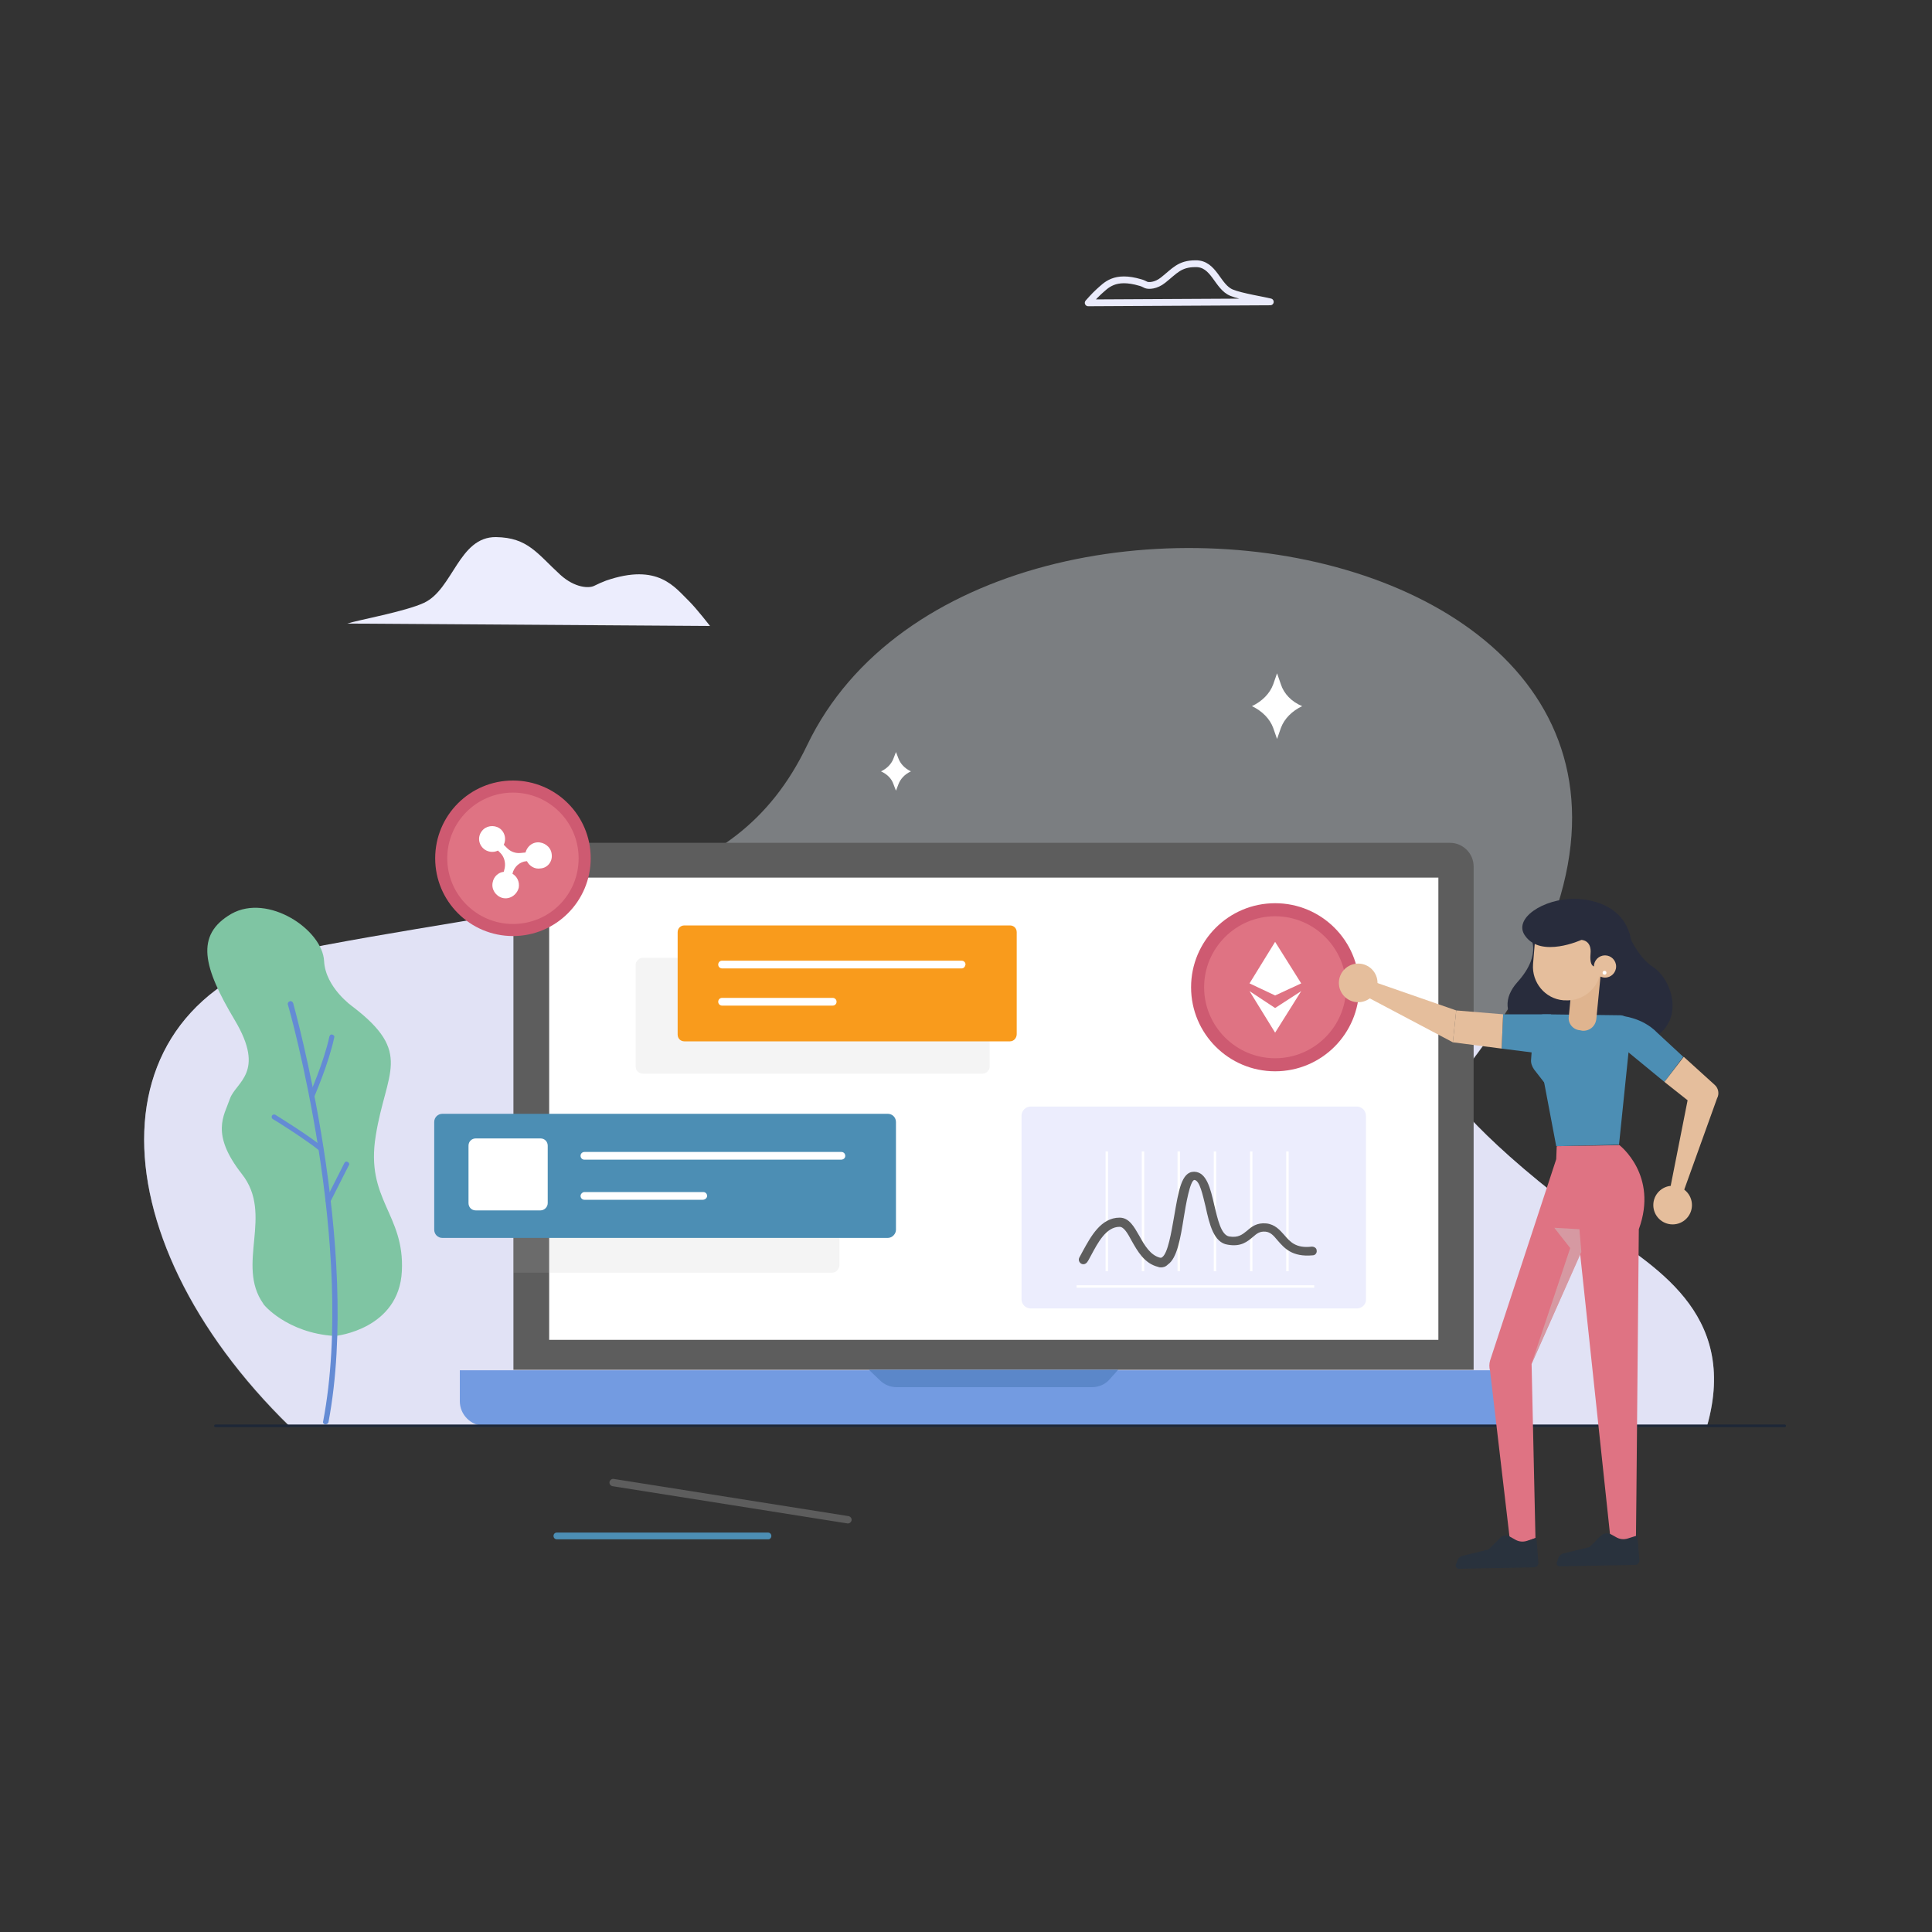 <?xml version="1.0" encoding="utf-8"?>
<!-- Generator: Adobe Illustrator 19.1.0, SVG Export Plug-In . SVG Version: 6.00 Build 0)  -->
<svg version="1.1" id="Layer_1" xmlns="http://www.w3.org/2000/svg" xmlns:xlink="http://www.w3.org/1999/xlink" x="0px" y="0px"
	 viewBox="-105 197 400 400" style="enable-background:new -105 197 400 400;" xml:space="preserve">
<rect x="-105" y="197" width="400" height="400" fill="#333333" stroke="none"/>
<style type="text/css">
	.st0{opacity:0.45;}
	.st1{fill:#D2DADF;}
	.st2{clip-path:url(#SVGID_2_);fill:#E1E2F5;}
	.st3{fill:#ECEDFD;}
	.st4{fill:#7FC5A3;}
	.st5{fill:#648BD4;}
	.st6{fill:#FFFFFF;}
	.st7{fill:#5D5D5D;}
	.st8{fill:#739BE1;}
	.st9{fill:#5B87C9;}
	.st10{fill:none;stroke:#1D2738;stroke-width:0.532;stroke-linecap:round;stroke-linejoin:round;stroke-miterlimit:10;}
	.st11{fill:#CE5A71;}
	.st12{fill:#DF7383;}
	.st13{opacity:0.16;fill:#B8B8B8;}
	.st14{fill:#F99B1C;}
	.st15{fill:#4C8EB4;}
	.st16{fill:#282C3C;}
	.st17{fill:#E5BE9C;}
	.st18{fill:#DFB48F;}
	.st19{fill:#3D415B;}
	.st20{fill:#29323D;}
	.st21{opacity:0.44;fill:#CACACA;}
	.st22{fill:none;stroke:#EAEBFB;stroke-width:1.408;stroke-linecap:round;stroke-linejoin:round;stroke-miterlimit:10;}
</style>
<g class="st0">
	<path class="st1" d="M225.6,450.9c-24.5-17.8-30.9-27.9-30.9-27.9C288.5,310.8,99,274.2,62.1,351.3c-15.4,32.1-46.7,31.5-100,41.5
		c-49.2,9.3-47.7,60-7.1,99.6h293.4C255.2,468.6,236.8,459,225.6,450.9z"/>
</g>
<g>
	<defs>
		<path id="SVGID_1_" d="M225.6,450.8c-24.5-17.8-30.9-27.9-30.9-27.9C288.5,310.7,99,274.1,62.1,351.2
			c-15.4,32.1-46.7,31.5-100,41.5c-49.2,9.3-47.7,60-7.1,99.6h293.4C255.2,468.5,236.8,458.9,225.6,450.8z"/>
	</defs>
	<clipPath id="SVGID_2_">
		<use xlink:href="#SVGID_1_"  style="overflow:visible;"/>
	</clipPath>
	<path class="st2" d="M-38,341.4c0,0,202.7,151.9,296.4,26.7v139.8h-341V394.7L-38,341.4z"/>
</g>
<path class="st3" d="M42,326.6c0,0-2.7-3.5-4.3-5.1c-3-2.9-6.4-8-17.2-4.3c-0.8,0.3-1.7,0.7-2.5,1.1c-1,0.5-3.9,0.5-7-2.3
	c-4.8-4.4-6.7-7.7-13.3-7.8c-7.7-0.1-8.9,10.8-14.9,13.6c-3.8,1.8-13.8,3.6-15.9,4.3L42,326.6z"/>
<g>
	<path class="st4" d="M-35.7,473.6c0.5,0,13.3-1.5,13.9-13.4c0.6-11.9-7.6-14.8-5.4-28.1c2.1-13.2,7.8-17.1-4.8-26.7
		c0,0-5.6-3.9-5.9-9.4c-0.3-6.5-11.6-14.1-19.2-9.8c-7.6,4.4-5.8,11.1,0.7,22c6.5,10.9,0.2,12.8-1,16.3c-1.2,3.5-4.1,7.2,2.5,15.6
		c6.6,8.4-1.3,18.7,4.4,26.8C-50.6,467-45.6,473-35.7,473.6z"/>
	<g>
		<path class="st5" d="M-37.7,491.9c-0.3-0.1-0.5-0.3-0.4-0.6c6.9-36.3-7.1-85.8-7.3-86.3c-0.1-0.3,0.1-0.6,0.4-0.7
			c0.3-0.1,0.6,0.1,0.7,0.4c0.1,0.5,14.2,50.3,7.3,86.8C-37.1,491.7-37.3,491.9-37.7,491.9C-37.7,491.9-37.7,491.9-37.7,491.9z"/>
		<path class="st5" d="M-40.5,424.3C-40.6,424.3-40.6,424.3-40.5,424.3c-0.4-0.2-0.5-0.5-0.4-0.7c0-0.1,2.9-6.5,4.1-12
			c0.1-0.3,0.3-0.5,0.6-0.4c0.3,0.1,0.5,0.3,0.4,0.6c-1.2,5.6-4.1,12.1-4.1,12.2C-40,424.3-40.3,424.4-40.5,424.3z"/>
		<path class="st5" d="M-38.7,435.3c-0.1,0-0.1-0.1-0.2-0.1c-2.7-2.2-9.5-6.5-9.6-6.5c-0.3-0.2-0.3-0.5-0.2-0.7
			c0.2-0.3,0.5-0.3,0.7-0.2c0.3,0.2,7,4.3,9.7,6.6c0.2,0.2,0.3,0.5,0.1,0.8C-38.3,435.3-38.5,435.4-38.7,435.3z"/>
		<path class="st5" d="M-37.2,446c0,0-0.1,0-0.1,0c-0.3-0.1-0.4-0.5-0.2-0.7l3.8-7.5c0.1-0.3,0.5-0.4,0.7-0.2
			c0.3,0.1,0.4,0.5,0.2,0.7l-3.8,7.5C-36.7,446-36.9,446.1-37.2,446z"/>
	</g>
</g>
<g>
	<path class="st6" d="M81,354l-0.5-1.3L80,354c-0.4,1.1-1.3,2.1-2.6,2.7l0,0l0,0c1.3,0.6,2.2,1.5,2.6,2.7l0.5,1.3l0.5-1.3
		c0.4-1.1,1.3-2.1,2.6-2.7l0,0l0,0C82.3,356.1,81.4,355.1,81,354z"/>
	<path class="st6" d="M160.2,338.7l-0.8-2.3l-0.8,2.3c-0.7,1.9-2.3,3.5-4.4,4.5l0,0l0,0c2.1,1,3.7,2.6,4.4,4.5l0.8,2.3l0.8-2.3
		c0.7-1.9,2.3-3.5,4.4-4.5l0,0l0,0C162.4,342.3,160.8,340.6,160.2,338.7z"/>
</g>
<g>
	<path class="st7" d="M200.2,480.6H1.3V376.4c0-2.7,2.2-4.9,4.9-4.9h189c2.7,0,4.9,2.2,4.9,4.9V480.6z"/>
	<path class="st8" d="M206.2,492.2H-4.7c-2.8,0-5.1-2.3-5.1-5.1v-6.4h221.1v6.4C211.3,489.9,209,492.2,206.2,492.2z"/>
	<path class="st9" d="M74.9,480.6l2.3,2.2c0.9,0.9,2.2,1.4,3.4,1.4h40.5c1.4,0,2.8-0.6,3.7-1.7l1.7-1.9H74.9z"/>
	<rect x="8.7" y="378.7" class="st6" width="184.1" height="95.7"/>
</g>
<line class="st10" x1="-60.4" y1="492.2" x2="264.5" y2="492.2"/>
<g>
	<circle class="st11" cx="1.2" cy="374.7" r="16.1"/>
	<g>
		<g>
			<g>
				<g>
					<path class="st12" d="M1.2,388.3c-7.5,0-13.6-6.1-13.6-13.6s6.1-13.6,13.6-13.6s13.6,6.1,13.6,13.6S8.8,388.3,1.2,388.3z"/>
				</g>
			</g>
		</g>
	</g>
	<path class="st6" d="M9.2,373.7c-0.2-1.4-1.6-2.4-3-2.3c-1.2,0.1-2.1,1-2.4,2.1l-1,0.1c-1,0.1-2-0.2-2.8-1l-0.7-0.7
		c0.5-1,0.3-2.3-0.5-3.1c-1-1-2.7-1-3.7-0.1c-1.2,1.1-1.2,2.8-0.1,3.9c0.8,0.8,2.1,1,3.1,0.5l0.5,0.5c0.8,0.8,1.1,2,0.9,3.1
		l-0.2,0.8c-1.1,0.1-2.1,1-2.3,2.2c-0.3,1.4,0.6,2.8,2,3.2c1.5,0.4,3-0.6,3.4-2.1c0.2-1.2-0.3-2.3-1.3-2.9c0.3-1.4,1.5-2.5,2.9-2.6
		l0.1,0c0.5,1,1.6,1.7,2.8,1.5C8.4,376.7,9.5,375.3,9.2,373.7z"/>
</g>
<g>
	<circle class="st11" cx="159" cy="401.4" r="17.4"/>
	<g>
		<g>
			<g>
				<g>
					<path class="st12" d="M159,416.1c-8.1,0-14.7-6.6-14.7-14.7c0-8.1,6.6-14.7,14.7-14.7c8.1,0,14.7,6.6,14.7,14.7
						C173.7,409.5,167.1,416.1,159,416.1z"/>
				</g>
			</g>
		</g>
	</g>
	<g>
		<polygon class="st6" points="159,392 153.7,400.6 159,403.1 164.4,400.6 		"/>
		<polygon class="st6" points="159,410.8 164.4,402.2 159,405.7 153.7,402.2 		"/>
	</g>
</g>
<g>
	<path class="st13" d="M98.4,419.3H28.1c-0.8,0-1.5-0.7-1.5-1.5v-21c0-0.8,0.7-1.5,1.5-1.5h70.3c0.8,0,1.5,0.7,1.5,1.5v21
		C99.9,418.6,99.2,419.3,98.4,419.3z"/>
	<path class="st14" d="M104.1,412.6H36.7c-0.8,0-1.4-0.6-1.4-1.4V390c0-0.8,0.6-1.4,1.4-1.4h67.4c0.8,0,1.4,0.6,1.4,1.4v21.1
		C105.5,411.9,104.9,412.6,104.1,412.6z"/>
	<g>
		<path class="st6" d="M94.1,397.5H44.5c-0.4,0-0.8-0.3-0.8-0.8c0-0.4,0.3-0.8,0.8-0.8h49.6c0.4,0,0.8,0.3,0.8,0.8
			C94.8,397.2,94.5,397.5,94.1,397.5z"/>
		<path class="st6" d="M67.4,405.2H44.5c-0.4,0-0.8-0.3-0.8-0.8c0-0.4,0.3-0.8,0.8-0.8h22.9c0.4,0,0.8,0.3,0.8,0.8
			C68.2,404.9,67.8,405.2,67.4,405.2z"/>
	</g>
</g>
<g>
	<path class="st13" d="M67.3,460.5h-66v-24.3c0-0.8,0.7-1.5,1.5-1.5h64.5c0.8,0,1.5,0.7,1.5,1.5V459
		C68.7,459.8,68.1,460.5,67.3,460.5z"/>
	<g>
		<path class="st15" d="M78.8,453.3h-92.2c-1,0-1.7-0.8-1.7-1.7v-22.3c0-1,0.8-1.7,1.7-1.7h92.2c1,0,1.7,0.8,1.7,1.7v22.3
			C80.5,452.5,79.7,453.3,78.8,453.3z"/>
		<g>
			<path class="st6" d="M69.1,437.1H16c-0.5,0-0.8-0.4-0.8-0.8c0-0.5,0.4-0.8,0.8-0.8h53.2c0.5,0,0.8,0.4,0.8,0.8
				C70,436.8,69.6,437.1,69.1,437.1z"/>
			<path class="st6" d="M40.5,445.4H16c-0.5,0-0.8-0.4-0.8-0.8s0.4-0.8,0.8-0.8h24.6c0.5,0,0.8,0.4,0.8,0.8S41,445.4,40.5,445.4z"/>
		</g>
		<path class="st6" d="M6.9,447.6H-6.5c-0.9,0-1.5-0.7-1.5-1.5v-11.9c0-0.9,0.7-1.5,1.5-1.5H6.9c0.9,0,1.5,0.7,1.5,1.5v11.9
			C8.4,446.9,7.7,447.6,6.9,447.6z"/>
	</g>
</g>
<g>
	<path class="st3" d="M175.9,467.9h-67.5c-1.1,0-1.9-0.9-1.9-1.9v-38c0-1.1,0.9-1.9,1.9-1.9h67.5c1.1,0,1.9,0.9,1.9,1.9v38
		C177.9,467,177,467.9,175.9,467.9z"/>
	<g>
		<g>
			<rect x="161.3" y="435.4" class="st6" width="0.5" height="24.8"/>
			<rect x="153.8" y="435.4" class="st6" width="0.5" height="24.8"/>
			<rect x="146.3" y="435.4" class="st6" width="0.5" height="24.8"/>
			<rect x="138.8" y="435.4" class="st6" width="0.5" height="24.8"/>
			<rect x="131.4" y="435.4" class="st6" width="0.5" height="24.8"/>
			<rect x="123.9" y="435.4" class="st6" width="0.5" height="24.8"/>
		</g>
		<rect x="117.9" y="463.1" class="st6" width="49.2" height="0.5"/>
	</g>
	<path class="st7" d="M135.4,459.4c-0.2,0-0.4,0-0.6-0.1c-2.9-0.7-4.3-3.3-5.5-5.4c-0.8-1.5-1.6-2.9-2.5-2.9c-2.8,0-4.5,3.3-5.9,5.9
		c-0.3,0.5-0.5,1-0.8,1.4c-0.3,0.4-0.8,0.6-1.3,0.3c-0.4-0.3-0.6-0.8-0.3-1.3c0.2-0.4,0.5-0.9,0.7-1.3c1.6-2.9,3.7-6.9,7.6-6.9
		c2,0,3,1.9,4.1,3.8c1.1,2,2.3,4,4.3,4.5c0.2,0,0.3,0,0.4-0.1c1.2-0.8,1.9-5.1,2.5-8.5c0.9-5.2,1.5-9.2,4.1-9.2c0,0,0.1,0,0.1,0
		c2.5,0.1,3.3,3.4,4.1,6.9c0.7,2.9,1.4,6.2,3.1,6.5c1.9,0.3,2.7-0.4,3.7-1.2c0.9-0.8,2-1.7,4-1.5c1.8,0.2,2.8,1.4,3.7,2.4
		c1.2,1.4,2.4,2.8,5.7,2.4c0.5,0,1,0.3,1,0.8c0.1,0.5-0.3,1-0.8,1c-4.3,0.4-5.9-1.5-7.3-3.1c-0.9-1.1-1.5-1.7-2.5-1.8
		c-1.2-0.1-1.8,0.4-2.6,1.1c-1.1,0.9-2.4,2.1-5.2,1.6c-2.9-0.4-3.8-4.2-4.6-7.9c-0.6-2.4-1.2-5.4-2.3-5.5c0,0,0,0,0,0
		c-0.9,0-1.8,5.2-2.2,7.7c-0.7,4.4-1.4,8.5-3.3,9.8C136.3,459.3,135.8,459.4,135.4,459.4z"/>
</g>
<g>
	<path class="st7" d="M70.4,512.4l-48.6-7.7c-0.4-0.1-0.7-0.5-0.6-0.9l0,0c0.1-0.4,0.5-0.7,0.9-0.6l48.6,7.7
		c0.4,0.1,0.7,0.5,0.6,0.9l0,0C71.2,512.2,70.8,512.5,70.4,512.4z"/>
	<path class="st15" d="M54.1,515.7H10.3c-0.4,0-0.7-0.3-0.7-0.7l0,0c0-0.4,0.3-0.7,0.7-0.7h43.7c0.4,0,0.7,0.3,0.7,0.7l0,0
		C54.7,515.4,54.4,515.7,54.1,515.7z"/>
</g>
<g>
	<g>
		<path class="st16" d="M220.9,383.1c0,0,10.2-0.4,11.8,8.5c0,0,1.8,3.8,4.4,5.5c5.1,3.2,8.1,15.7-6.6,16.5
			c-20.7,1.2-27.2-6.8-21.3-13.3c5.4-6,2.4-9.8,2.4-9.8L220.9,383.1z"/>
		<path class="st15" d="M212.5,409.5l4.7,24.8l13-0.3l2.5-24.3c0.1-1.3-1-2.5-2.3-2.5l-15.7-0.2C213.4,407,212.3,408.2,212.5,409.5z
			"/>
		<polygon class="st15" points="216.1,407 206.2,407 205.9,414.1 216.9,415.5 		"/>
		<polygon class="st17" points="206.2,407 196.5,406.2 195.8,412.8 205.9,414.1 		"/>
		<polygon class="st17" points="196.5,406.2 180.1,400.5 178.4,403.6 195.8,412.8 		"/>
		<path class="st15" d="M212.5,409.5l-0.5,6.8c-0.1,0.8,0.2,1.5,0.6,2.1l4.5,5.8L212.5,409.5z"/>
		<circle class="st17" cx="176.2" cy="400.5" r="4"/>
		<path class="st15" d="M230.4,407.3c0,0,4.5,0.2,7.7,3.5l5.4,5l-3.9,5.2l-9-7.4L230.4,407.3z"/>
		<g>
			<g>
				<g>
					<path class="st18" d="M222.6,410.4l-0.5-0.1c-1.4-0.1-2.5-1.4-2.3-2.8l1-10.3l5.7,0.6l-1,10.2
						C225.3,409.5,224.1,410.5,222.6,410.4z"/>
					<path class="st17" d="M218.9,404.1l-0.2,0c-3.8-0.3-6.6-3.7-6.3-7.5l0.7-8.3l14,1.2l-0.7,8.3
						C226.1,401.6,222.7,404.4,218.9,404.1z"/>
				</g>
				<path class="st16" d="M227.5,394.8l-1.7,2.2c0,0-1.8,1-1.5-2.5c0.3-2.9-1.9-2.9-1.9-2.9s-8.3,3.8-11.6-0.8
					c-2.7-3.6,3.8-7.8,10.2-7.7l7.2,5.2L227.5,394.8z"/>
				<circle class="st17" cx="227.3" cy="397.1" r="2.3"/>
				<circle class="st6" cx="227.2" cy="398.4" r="0.4"/>
			</g>
		</g>
		<path class="st19" d="M217.3,434.3"/>
		<path class="st12" d="M230.3,438.4l-13-4l-0.1,2.6l-13.7,41.7c-0.2,0.7-0.2,1.4,0,2.1l4.3,36.7l5.1-2.1l-0.8-36L230.3,438.4z"/>
		<path class="st12" d="M230.3,434.1l-10.5,0.4l8.7,81.7l5.2-0.1l0.1-9.5l0.5-55.1C238.4,440.3,230.3,434.1,230.3,434.1z"/>
		<path class="st20" d="M226.5,514.9l-2.4,2.4l-5.3,1.3c-0.6,0.1-1,0.5-1.2,1.1l-0.3,0.8c-0.1,0.4,0.2,0.8,0.6,0.8l15.6-0.3
			c0.6,0,1-0.5,0.9-1.1l-0.4-5l-1.9,0.6c-0.9,0.3-1.8,0.2-2.6-0.3l-0.9-0.5C227.9,514.3,227.1,514.4,226.5,514.9z"/>
		<polygon class="st12" points="217.3,434.3 230.3,434.1 219.5,439.3 		"/>
		<path class="st20" d="M205.6,515.4l-2.4,2.4l-5.3,1.3c-0.6,0.1-1,0.5-1.2,1.1l-0.3,0.8c-0.1,0.4,0.2,0.8,0.6,0.8l15.6-0.3
			c0.6,0,1-0.5,0.9-1.1l-0.4-5l-1.9,0.6c-0.9,0.3-1.8,0.2-2.6-0.3l-0.9-0.5C207,514.7,206.1,514.8,205.6,515.4z"/>
		<circle class="st17" cx="241.3" cy="446.5" r="4"/>
		<path class="st17" d="M239.6,421l4.8,3.8l-3.5,17.7l2.3,2.2l7.3-20.3c0.5-0.9,0.3-2.1-0.5-2.8l-6.4-5.8L239.6,421z"/>
	</g>
	<polygon class="st21" points="216.8,451.2 220.1,455.4 212.1,479.3 222.4,456.2 222,451.5 	"/>
</g>
<path class="st22" d="M120.3,259.7c0,0,1.3-1.5,2.2-2.3c1.5-1.3,3.2-3.5,8.6-1.9c0.4,0.1,0.8,0.3,1.2,0.5c0.5,0.2,2,0.2,3.5-1
	c2.4-1.9,3.4-3.4,6.7-3.4c3.9-0.1,4.5,4.8,7.5,6c1.9,0.8,6.9,1.6,8,1.9L120.3,259.7z"/>
</svg>
